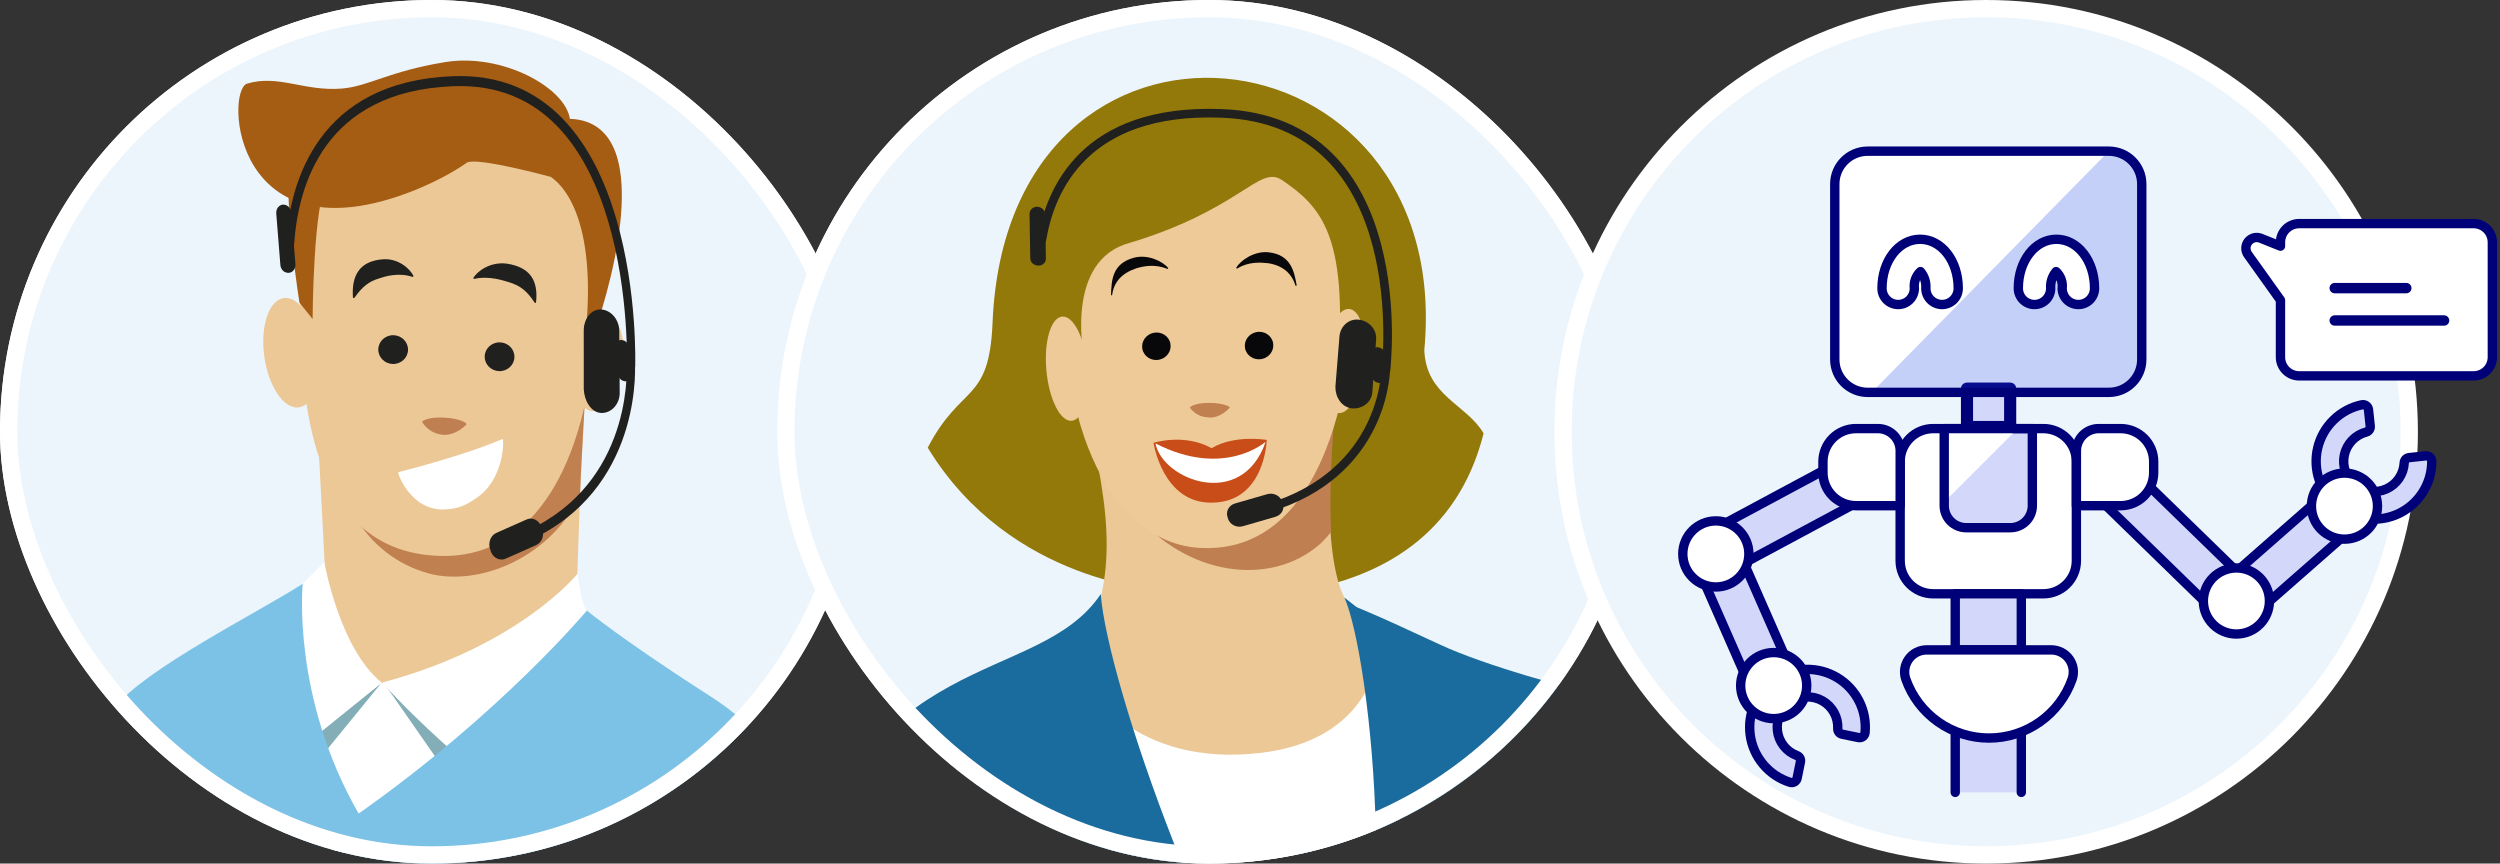 <svg width="579" height="200" viewBox="0 0 579 200" fill="none" xmlns="http://www.w3.org/2000/svg">
<rect x="0" y="0" width="579" height="200" fill="#333333" stroke="none"/>
<g clip-path="url(#clip0_4513_8540)">
<rect width="200" height="200" rx="100" fill="#ECF5FB"/>
<path d="M137.785 65.984C134.931 87.345 133.7 133.543 133.7 133.543C133.7 133.543 137.151 176.629 104.796 177.439C79.779 178.071 75.732 140.818 75.732 140.818L72.056 70.57L137.785 65.984Z" fill="#ECC896"/>
<path d="M135.705 84.061C130.637 80.071 121.02 79.517 114.096 77.661C98.998 73.591 83.483 82.693 79.421 97.901C75.358 113.11 84.246 128.751 99.344 132.821C109.789 135.657 126.351 130.38 134.3 115.012C134.54 108.869 134.939 101.824 135.339 94.779C135.321 91.328 135.406 87.757 135.705 84.061Z" fill="#C18050"/>
<path d="M81.065 156.596L92.263 159.044L106.538 162.504L104.922 172.863L77.591 199.386L67.486 158.323L81.065 156.596Z" fill="white"/>
<path d="M88.306 158.207L73.838 175.923L72.492 171.005L88.306 158.207Z" fill="#83ADB7"/>
<path d="M88.979 158.271L102.595 177.815L105.832 173.134L88.979 158.271Z" fill="#83ADB7"/>
<path d="M75.1 130.169C75.1 130.169 78.621 150.306 88.409 158.088L68.244 173.975L69.272 136.033L75.1 130.169Z" fill="white"/>
<path d="M133.764 132.87C133.764 132.87 120.342 149.623 88.52 158.08C97.338 167.935 109.402 178.009 109.402 178.009C109.402 178.009 133.803 152.582 135.927 141.518C134.576 139.719 133.764 132.87 133.764 132.87Z" fill="white"/>
<path d="M138.009 69.198C137.893 101.061 126.675 130.246 100.839 128.707C76.57 127.282 69.421 103.054 69.545 71.302C69.661 39.439 83.918 29.868 104.864 29.965C125.811 30.063 138.132 37.446 138.009 69.198Z" fill="#ECC896"/>
<path d="M127.574 40.967C127.574 40.967 110.657 36.355 108.185 37.642C104.468 40.24 100.269 42.315 96.046 44.058C53.888 60.811 52.109 20.949 57.234 19.366C64.544 17.185 70.395 21.232 79.255 20.503C85.454 19.959 90.004 16.523 103.109 14.383C116.214 12.243 130.918 20.239 131.982 27.516C154.764 28.377 138.213 75.31 138.213 75.31C138.213 75.31 138.731 77.947 135.452 78.844C138.022 56.611 133.315 45.022 127.574 40.967Z" fill="#A55C13"/>
<path d="M75.847 41.903C72.522 46.924 72.398 73.887 72.398 73.887L69.349 70.09C69.349 70.09 65.949 48.497 67.024 39.957C67.312 37.709 75.847 41.903 75.847 41.903Z" fill="#A55C13"/>
<path d="M108.016 98.324C108.313 97.96 106.339 96.903 103.015 96.732C99.021 96.481 97.802 97.592 97.802 97.592C97.802 97.592 97.703 97.713 97.823 97.823C97.823 97.823 99.279 100.418 102.615 100.705C103.393 100.78 105.698 100.656 108.016 98.324Z" fill="#BF7F50"/>
<path d="M94.499 81.05C94.544 79.21 93.038 77.681 91.136 77.635C89.235 77.589 87.657 79.043 87.613 80.884C87.568 82.724 89.074 84.254 90.976 84.299C92.877 84.345 94.455 82.891 94.499 81.05Z" fill="#20201E"/>
<path d="M119.142 82.706C119.186 80.866 117.681 79.337 115.779 79.291C113.877 79.245 112.299 80.7 112.255 82.54C112.211 84.38 113.716 85.909 115.618 85.955C117.52 86.001 119.097 84.547 119.142 82.706Z" fill="#20201E"/>
<path d="M95.554 64.141C95.665 64.133 95.768 64.014 95.76 63.904C94.979 62.287 92.237 59.694 88.476 60.068C83.274 60.542 81.384 63.793 81.74 68.892C81.748 69.002 81.977 69.098 82.08 68.979C83.905 66.401 85.38 65.185 87.891 64.453C89.087 64.035 92.358 63.027 95.554 64.141Z" fill="#20201E"/>
<path d="M109.842 64.592C109.731 64.6 109.613 64.496 109.605 64.386C110.502 62.875 113.459 60.553 117.392 61.058C122.909 61.898 124.692 65.115 124.146 70.054C124.154 70.165 123.932 70.18 123.814 70.077C122.068 67.414 120.535 66.185 117.916 65.365C116.665 65.007 113.24 63.798 109.842 64.592Z" fill="#20201E"/>
<path d="M28.845 318.067C108.54 312.506 170.518 249.372 176.938 172.183C173.992 168.267 169.968 164.872 165.413 161.849C144.078 148.189 135.919 141.407 135.919 141.407C135.919 141.407 116.081 165.179 83.063 188.423C67.473 161.331 70.105 135.196 70.105 135.196C59.66 141.939 33.499 154.902 26.343 164.089C16.53 176.692 8.192 259.919 -2.4 317.239C7.715 318.538 18.204 318.809 28.845 318.067Z" fill="#7CC1E6"/>
<path d="M144.202 84.986C145.166 78.864 143.491 73.514 140.46 73.036C137.429 72.559 134.19 77.135 133.226 83.257C132.261 89.379 133.937 94.73 136.967 95.207C139.998 95.685 143.237 91.109 144.202 84.986Z" fill="#ECC896"/>
<path d="M69.233 94.346C72.698 93.867 74.723 87.812 73.756 80.821C72.79 73.831 69.197 68.553 65.732 69.032C62.267 69.511 60.242 75.566 61.209 82.557C62.176 89.547 65.769 94.826 69.233 94.346Z" fill="#ECC896"/>
<path d="M92.25 109.369C91.917 109.393 95.101 118.304 102.875 117.984C106.208 117.863 107.927 116.963 109.948 115.597C117.096 111.089 116.645 101.43 116.439 101.667C108.652 104.995 97.501 108.001 92.25 109.369Z" fill="white"/>
<path d="M139.257 95.646C141.55 95.715 143.514 93.646 143.521 91.02L143.417 76.683C143.424 74.057 141.547 71.77 139.139 71.669C136.847 71.6 135.202 73.906 135.195 76.532L135.199 90.111C135.307 92.77 136.85 95.545 139.257 95.646Z" fill="#20201E"/>
<path d="M144.642 88.272L144.873 88.338C145.616 88.257 146.091 87.663 146.017 86.765L145.547 80.208C145.446 79.449 144.833 78.837 144.116 78.778L143.886 78.713C143.143 78.793 142.667 79.388 142.742 80.285L143.212 86.843C143.312 87.602 143.925 88.214 144.642 88.272Z" fill="#20201E"/>
<path fill-rule="evenodd" clip-rule="evenodd" d="M66.841 47.907C67.142 48.207 67.423 48.685 67.472 49.285L67.473 49.289L68.411 61.034C68.487 61.559 68.34 62.072 68.11 62.434C67.836 62.868 67.392 63.182 66.838 63.19C66.462 63.196 66.019 63.099 65.637 62.786C65.228 62.451 64.949 61.911 64.923 61.246L63.983 49.482C63.983 49.481 63.983 49.48 63.983 49.479C63.881 48.233 64.731 47.465 65.487 47.384C65.589 47.372 65.693 47.381 65.794 47.41C66.212 47.427 66.579 47.645 66.841 47.907Z" fill="#20201E"/>
<path fill-rule="evenodd" clip-rule="evenodd" d="M129.027 29.205C123.297 23.312 115.493 19.513 104.803 19.972L104.802 19.972C89.786 20.594 80.904 26.434 75.645 33.63C70.364 40.855 68.623 49.602 68.148 56.263C68.103 56.901 67.636 57.368 67.107 57.306C66.578 57.245 66.186 56.678 66.231 56.04C66.726 49.107 68.547 39.814 74.196 32.085C79.868 24.325 89.286 18.292 104.715 17.653C115.857 17.174 124.143 21.149 130.266 27.445C136.368 33.719 140.256 42.228 142.735 50.707C145.216 59.19 146.307 67.713 146.781 74.101C147.018 77.299 147.1 79.97 147.124 81.845C147.136 82.782 147.132 83.522 147.126 84.029C147.123 84.282 147.119 84.478 147.116 84.611C147.115 84.677 147.113 84.728 147.112 84.763L147.111 84.804L147.111 84.815L147.111 84.818C147.111 84.819 147.111 84.82 146.15 84.761L147.111 84.82C147.089 85.46 146.642 85.952 146.111 85.919C145.58 85.887 145.167 85.342 145.189 84.702L145.189 84.7L145.189 84.693L145.19 84.66C145.191 84.629 145.192 84.583 145.193 84.522C145.196 84.398 145.2 84.213 145.203 83.97C145.209 83.485 145.212 82.769 145.2 81.855C145.177 80.028 145.097 77.415 144.865 74.284C144.4 68.013 143.331 59.697 140.922 51.458C138.511 43.215 134.78 35.12 129.027 29.205Z" fill="#20201E"/>
<path d="M124.182 126.247L117.169 129.361C115.835 130.003 114.274 129.267 113.702 127.79L113.549 127.308C112.977 125.831 113.545 124.095 114.878 123.453L121.892 120.339C123.225 119.697 124.786 120.433 125.359 121.91L125.511 122.392C126.173 124.04 125.516 125.605 124.182 126.247Z" fill="#20201E"/>
<path fill-rule="evenodd" clip-rule="evenodd" d="M145.986 82.706C146.515 82.653 146.984 83.128 147.033 83.766L146.075 83.862C147.033 83.766 147.033 83.767 147.033 83.768L147.033 83.77L147.034 83.776L147.035 83.796L147.04 83.863C147.043 83.921 147.048 84.003 147.053 84.11C147.063 84.322 147.074 84.629 147.08 85.021C147.091 85.804 147.079 86.928 146.99 88.311C146.811 91.075 146.323 94.889 145.081 99.104C142.59 107.56 137.078 117.581 125.086 123.95C124.601 124.208 124.032 123.94 123.813 123.353C123.595 122.766 123.811 122.082 124.295 121.825C135.746 115.742 140.927 106.25 143.267 98.307C144.442 94.322 144.903 90.714 145.072 88.107C145.156 86.804 145.166 85.754 145.156 85.036C145.151 84.676 145.141 84.4 145.133 84.218C145.128 84.126 145.124 84.058 145.122 84.014L145.118 83.967L145.118 83.958C145.069 83.32 145.457 82.759 145.986 82.706Z" fill="#20201E"/>
</g>
<rect x="2" y="2" width="196" height="196" rx="98" stroke="white" stroke-width="4"/>
<g clip-path="url(#clip1_4513_8540)">
<rect x="180" width="200" height="200" rx="100" fill="#ECF5FB"/>
<path d="M229.869 74.898C229.069 93.496 222.59 88.783 214.866 103.683C234.102 135.325 269.32 136.692 269.32 136.692C269.32 136.692 331.421 148.879 343.601 100.366C339.676 93.629 330.27 91.722 329.87 81.083C337.084 4.097 233.144 -7.548 229.869 74.898Z" fill="#93780A"/>
<path d="M333.363 149.229C355.084 159.336 409.686 170.082 419.026 172.61C424.941 174.199 428.141 189.428 420.215 195.931C408.09 201.51 393.607 207.25 346.948 218.726C333.193 222.129 336.377 208.634 289.221 194.569C268.55 194.661 264.559 200.468 248.085 185.458C234.921 173.403 244.829 147.388 254.515 141.819C264.048 136.33 277.283 132.124 302.112 136.79C309.648 138.114 319.808 142.95 333.363 149.229Z" fill="#1A6C9E"/>
<path d="M303.632 63.669C304.362 63.384 312.763 57.414 313.004 57.874C313.333 58.874 310.49 65.936 309.599 65.915C308.825 65.93 303.632 63.669 303.632 63.669Z" fill="#BE7F50"/>
<path d="M294.126 52.627C293.039 54.468 296.144 56.847 297.51 57.401C300.205 58.626 306.952 59.191 305.585 56.586C304.423 54.556 295.067 51.254 294.126 52.627Z" fill="#ECC896"/>
<path d="M301.857 61.961C301.968 63.662 306.363 62.725 307.669 62.235C310.743 61.014 315.049 57.485 312.908 54.894C311.322 52.989 301.585 57.902 301.857 61.961Z" fill="#ECC896"/>
<path d="M310.685 75.999C308.516 87.887 305.158 126.201 311.276 138.238C323.959 163.349 331.729 176.67 320.315 186.957C299.844 205.318 242.43 179.336 253.938 142.024C258.93 126.016 255.905 109.815 245.918 74.006C240.526 55.528 316.385 44.569 310.685 75.999Z" fill="#ECC896"/>
<path d="M310.79 81.416C297.882 70.595 274.055 67.652 263.465 76.529C251.81 86.357 251.719 105.561 263.212 119.274C274.823 133.024 293.736 136.101 305.391 126.274C305.544 126.194 306.989 124.849 308.274 123.198C307.637 108.383 309.372 90.077 310.79 81.416Z" fill="#BF7F50"/>
<path d="M292.196 174.341C315.37 171.568 318.339 155.057 318.339 155.057L332.018 235.353L316.622 279.786L279.392 282.407L262.105 249.45L251.662 158.366C251.545 158.33 262.341 177.98 292.196 174.341Z" fill="white"/>
<path d="M327.714 153.364C322.241 146.657 324.528 148.78 311.357 138.39C317.425 151.822 326.107 227.996 307.179 261.967C281.195 229.759 256.371 157.654 254.936 137.59C240.301 159.438 200.333 148.64 183.245 209.597C182.415 212.672 200.751 215.954 201.053 219.51C204.594 258.31 204.741 271.818 190.234 312.168C209.734 333.507 234.949 350.09 264.512 359.309C270.004 361.022 275.452 362.465 281.009 363.557C296.938 344.548 392.738 232.236 327.714 153.364Z" fill="#1A6C9E"/>
<path d="M314.037 63.195C313.856 65.831 314.099 68.343 313.801 70.942C311.258 105.408 299.771 127.853 278.266 126.916C255.988 125.994 243.141 94.421 247.677 58.91C251.486 29.84 266.468 27.845 287.987 29.556C309.506 31.267 306.655 49.866 314.037 63.195Z" fill="#EECA98"/>
<path d="M251.217 83.735C251.217 83.735 246.298 61.687 260.446 56.611C287.392 48.732 291.482 38.083 296.895 41.695C306.113 47.903 311.936 54.719 309.982 83.599C327.275 63.093 313.874 20.962 281.383 24.42C262.801 26.446 237.716 32.47 243.133 68.136C243.872 72.341 249.688 78.771 251.217 83.735Z" fill="#93780A"/>
<path d="M310.001 95.656C312.623 95.931 315.313 90.757 316.009 84.102C316.705 77.446 315.144 71.828 312.522 71.554C309.9 71.28 307.21 76.453 306.514 83.109C305.818 89.764 307.379 95.382 310.001 95.656Z" fill="#EECA98"/>
<path d="M248.216 97.455C250.842 97.212 252.47 91.613 251.855 84.949C251.239 78.285 248.612 73.08 245.986 73.323C243.361 73.565 241.732 79.164 242.348 85.828C242.964 92.492 245.591 97.697 248.216 97.455Z" fill="#EECA98"/>
<path d="M284.797 94.464C285.023 94.15 283.343 93.37 280.284 93.313C276.72 93.228 275.618 94.294 275.618 94.294L275.582 94.411C275.582 94.411 276.941 96.63 279.884 96.65C280.585 96.869 282.71 96.634 284.797 94.464Z" fill="#C18050"/>
<path d="M292.21 83.153C294.001 82.802 295.179 81.119 294.841 79.394C294.502 77.67 292.776 76.556 290.985 76.908C289.194 77.259 288.016 78.942 288.355 80.667C288.693 82.391 290.419 83.505 292.21 83.153Z" fill="#08080A"/>
<path d="M268.429 83.317C270.221 82.966 271.398 81.283 271.06 79.558C270.722 77.833 268.995 76.72 267.204 77.071C265.413 77.423 264.236 79.106 264.574 80.83C264.912 82.555 266.638 83.668 268.429 83.317Z" fill="#08080A"/>
<path d="M286.531 62.181C286.378 62.261 286.297 62.108 286.334 61.991C287.231 60.348 290.515 58.038 293.853 58.438C299.052 59.034 299.748 62.969 300.312 66.094C300.275 66.211 300.005 66.255 300.042 66.138C299.134 63.291 297.125 61.51 293.708 60.957C291.846 60.761 289.21 60.58 286.531 62.181Z" fill="#08080A"/>
<path d="M270.35 62.265C270.467 62.301 270.62 62.221 270.54 62.068C269.349 60.542 265.792 58.792 262.557 59.707C257.513 61.082 257.435 65.033 257.305 68.326C257.269 68.443 257.539 68.399 257.575 68.282C257.983 65.332 259.763 63.323 263.07 62.174C264.917 61.596 267.502 61.12 270.35 62.265Z" fill="#08080A"/>
<path d="M216.112 213.566C210.421 207.56 196.404 199.471 176.668 199.855C152.791 200.358 150.455 213.604 127.65 211.493C120.378 211.789 112.053 209.705 109.098 213.015C102.428 220.423 118.426 232.848 130.626 231.14C141.899 229.527 153.449 226.205 147.788 235.723C145.016 240.5 130.047 253.14 118.609 272.139C100.948 287.658 91.481 306.502 92.697 313.292C92.697 313.292 95.366 319.124 102.153 313.805C99.936 317.216 92.444 330.137 98.945 333.959C102.998 335.352 108.545 331.953 116.186 324.72C114.181 329.095 114.212 332.695 117.119 334.884C119.713 336.846 126.416 337.142 140.77 322.771C138.793 326.642 138.438 330.249 141.717 331.657C145.347 333.173 180.068 322.975 224.054 259.636C224.127 259.402 239.2 238.204 216.112 213.566Z" fill="#FACA96"/>
<path d="M313.098 94.572C315.464 94.797 317.639 93.168 317.828 90.919L318.711 78.629C318.9 76.38 317.117 74.286 314.634 74.024C312.269 73.799 310.408 75.655 310.219 77.904L309.284 89.536C309.212 91.822 310.616 94.311 313.098 94.572Z" fill="#20201E"/>
<path d="M319.178 88.646L319.411 88.719C320.185 88.704 320.718 88.229 320.703 87.455L320.671 81.803C320.619 81.146 320.027 80.577 319.29 80.475L319.056 80.403C318.282 80.418 317.749 80.892 317.764 81.666L317.797 87.318C317.848 87.975 318.44 88.544 319.178 88.646Z" fill="#20201E"/>
<path fill-rule="evenodd" clip-rule="evenodd" d="M241.509 48.425C241.8 48.705 242.057 49.134 242.067 49.652L242.067 49.656L242.067 49.656L242.226 59.784C242.268 60.239 242.08 60.668 241.817 60.962C241.504 61.313 241.023 61.55 240.45 61.517C240.06 61.495 239.609 61.38 239.235 61.084C238.835 60.768 238.584 60.285 238.604 59.713L238.445 49.568C238.445 49.567 238.445 49.566 238.445 49.565C238.425 48.49 239.358 47.894 240.145 47.879C240.252 47.877 240.358 47.892 240.461 47.924C240.892 47.969 241.257 48.182 241.509 48.425Z" fill="#20201E"/>
<path fill-rule="evenodd" clip-rule="evenodd" d="M307.114 36.915C301.595 31.452 293.787 27.631 282.701 27.25L282.699 27.25C267.127 26.693 257.538 31.051 251.602 36.834C245.64 42.641 243.235 50.007 242.283 55.678C242.192 56.221 241.678 56.588 241.135 56.496C240.592 56.405 240.225 55.891 240.316 55.348C241.307 49.445 243.833 41.617 250.21 35.405C256.612 29.169 266.769 24.685 282.77 25.256C294.326 25.654 302.62 29.66 308.517 35.498C314.394 41.315 317.825 48.886 319.803 56.328C321.782 63.775 322.321 71.156 322.369 76.662C322.393 79.418 322.294 81.712 322.188 83.32C322.136 84.124 322.081 84.757 322.04 85.191C322.019 85.408 322.002 85.575 321.989 85.689C321.983 85.746 321.978 85.79 321.975 85.82L321.971 85.854L321.97 85.864L321.969 85.866C321.969 85.867 321.969 85.868 320.979 85.747L321.969 85.868C321.903 86.414 321.406 86.804 320.859 86.737C320.312 86.671 319.923 86.174 319.989 85.627L319.989 85.626L319.99 85.62L319.994 85.591C319.997 85.565 320.001 85.526 320.007 85.473C320.018 85.368 320.035 85.21 320.055 85.002C320.094 84.586 320.147 83.973 320.198 83.19C320.301 81.623 320.398 79.379 320.375 76.679C320.328 71.274 319.797 64.073 317.876 56.841C315.953 49.605 312.654 42.399 307.114 36.915Z" fill="#20201E"/>
<path d="M295.392 119.692L287.923 121.851C286.5 122.304 284.937 121.56 284.447 120.254L284.322 119.83C283.832 118.523 284.54 117.077 285.963 116.624L293.432 114.465C294.855 114.012 296.418 114.756 296.908 116.063L297.033 116.486C297.603 117.946 296.815 119.239 295.392 119.692Z" fill="#20201E"/>
<path fill-rule="evenodd" clip-rule="evenodd" d="M320.952 83.975C321.503 83.968 321.955 84.409 321.962 84.96L320.965 84.972C321.962 84.96 321.962 84.96 321.962 84.961L321.962 84.963L321.962 84.968L321.962 84.985L321.962 85.043C321.962 85.093 321.961 85.164 321.959 85.255C321.954 85.438 321.945 85.702 321.923 86.038C321.88 86.71 321.79 87.671 321.602 88.85C321.227 91.205 320.458 94.436 318.882 97.957C315.721 105.02 309.327 113.204 296.485 117.79C295.967 117.976 295.396 117.705 295.211 117.187C295.026 116.668 295.296 116.098 295.814 115.912C308.078 111.533 314.092 103.777 317.062 97.142C318.551 93.814 319.279 90.757 319.633 88.535C319.81 87.426 319.894 86.527 319.933 85.911C319.953 85.603 319.961 85.366 319.965 85.208C319.967 85.13 319.967 85.071 319.968 85.033L319.968 84.993L319.968 84.985L319.968 84.985L319.968 84.984C319.961 84.434 320.402 83.982 320.952 83.975Z" fill="#20201E"/>
<path d="M280.604 103.798C274.264 100.282 267.146 102.55 267.146 102.55C267.146 102.55 269.279 116.677 280.772 116.415C293.002 116.255 293.381 101.885 293.381 101.885C293.381 101.885 285.961 100.597 280.604 103.798Z" fill="#C94D19"/>
<path d="M293.118 102.316C293.118 102.316 283.528 110.865 267.613 102.696C269.21 111.143 287.622 118.296 293.118 102.316Z" fill="white"/>
</g>
<rect x="182" y="2" width="196" height="196" rx="98" stroke="white" stroke-width="4"/>
<path d="M557.982 100C557.982 154.124 514.11 198 459.991 198C405.872 198 362 154.124 362 100C362 45.876 405.872 2 459.991 2C514.11 2 557.982 45.876 557.982 100Z" fill="#ECF5FB" stroke="white" stroke-width="4"/>
<path d="M561.789 105.578C561.967 105.559 562.147 105.578 562.317 105.633C562.488 105.688 562.644 105.779 562.777 105.899C562.91 106.018 563.017 106.165 563.089 106.328C563.162 106.492 563.199 106.669 563.199 106.848C563.198 109.377 562.481 111.853 561.131 113.991C559.782 116.129 557.855 117.841 555.573 118.93C553.291 120.018 550.747 120.438 548.237 120.142C545.726 119.845 543.351 118.844 541.385 117.253C539.419 115.663 537.944 113.549 537.13 111.155C536.316 108.761 536.196 106.186 536.784 103.727C537.372 101.268 538.644 99.026 540.453 97.259C542.261 95.493 544.533 94.275 547.006 93.746C547.181 93.709 547.361 93.709 547.536 93.747C547.711 93.784 547.876 93.858 548.02 93.963C548.165 94.068 548.286 94.202 548.375 94.357C548.465 94.511 548.521 94.683 548.54 94.861L548.945 98.696C548.978 98.998 548.901 99.303 548.729 99.554C548.556 99.805 548.3 99.985 548.005 100.063C546.754 100.396 545.619 101.069 544.726 102.007C543.834 102.946 543.219 104.113 542.949 105.38C542.679 106.647 542.764 107.963 543.197 109.184C543.629 110.405 544.391 111.482 545.398 112.297C546.405 113.111 547.618 113.631 548.902 113.798C550.186 113.966 551.491 113.775 552.674 113.246C553.856 112.717 554.868 111.871 555.599 110.802C556.33 109.732 556.751 108.482 556.815 107.188C556.829 106.884 556.951 106.595 557.161 106.374C557.37 106.153 557.652 106.014 557.955 105.983L561.789 105.578Z" fill="#D3D8FB" stroke="#000078" stroke-width="2.169" stroke-linecap="round" stroke-linejoin="round"/>
<path d="M492.321 107.309L485.205 114.62L512.62 141.309L519.735 133.998L492.321 107.309Z" fill="#D3D8FB"/>
<path d="M492.321 107.309L485.205 114.62L512.62 141.309L519.735 133.998L492.321 107.309Z" stroke="#000078" stroke-width="2.169" stroke-linecap="round" stroke-linejoin="round"/>
<path d="M536.884 115.77L515.729 134.339L522.458 142.007L543.613 123.438L536.884 115.77Z" fill="white"/>
<path d="M536.884 115.77L515.729 134.339L522.458 142.007L543.613 123.438L536.884 115.77Z" fill="#D3D8FB" stroke="#000078" stroke-width="2.169" stroke-linecap="round" stroke-linejoin="round"/>
<path d="M542.978 124.87C547.204 124.87 550.63 121.444 550.63 117.218C550.63 112.992 547.204 109.565 542.978 109.565C538.752 109.565 535.326 112.992 535.326 117.218C535.326 121.444 538.752 124.87 542.978 124.87Z" fill="white" stroke="#000078" stroke-width="2.169" stroke-linecap="round" stroke-linejoin="round"/>
<path d="M517.951 146.84C522.177 146.84 525.602 143.414 525.602 139.188C525.602 134.962 522.177 131.535 517.951 131.535C513.725 131.535 510.299 134.962 510.299 139.188C510.299 143.414 513.725 146.84 517.951 146.84Z" fill="white" stroke="#000078" stroke-width="2.169" stroke-linecap="round" stroke-linejoin="round"/>
<path d="M452.831 183.511V168.911H468.135V183.511" fill="#D3D8FB"/>
<path d="M452.831 183.511V168.911H468.135V183.511" stroke="#000078" stroke-width="2.169" stroke-linecap="round" stroke-linejoin="round"/>
<path d="M465.582 89.055H455.381V99.257H465.582V89.055Z" fill="#D3D8FB"/>
<path d="M465.556 90.008H455.556V98.897H465.556V90.008Z" stroke="#000078" stroke-width="2.812" stroke-linecap="round" stroke-linejoin="round"/>
<path d="M473.236 99.261H447.729C443.503 99.261 440.077 102.687 440.077 106.913V129.871C440.077 134.097 443.503 137.523 447.729 137.523H473.236C477.463 137.523 480.888 134.097 480.888 129.871V106.913C480.888 102.687 477.463 99.261 473.236 99.261Z" fill="white" stroke="#000078" stroke-width="2.169" stroke-linecap="round" stroke-linejoin="round"/>
<path d="M468.135 137.523H452.831V150.516H468.135V137.523Z" fill="#D3D8FB"/>
<path d="M468.135 137.523H452.831V150.516H468.135V137.523Z" stroke="#000078" stroke-width="2.169" stroke-linecap="round" stroke-linejoin="round"/>
<path opacity="0.2" d="M470.692 117.116C470.692 118.469 470.155 119.767 469.198 120.724C468.241 121.681 466.943 122.218 465.59 122.218H455.381C454.711 122.218 454.048 122.086 453.429 121.83C452.81 121.573 452.248 121.197 451.774 120.724C451.301 120.25 450.925 119.687 450.669 119.068C450.413 118.449 450.281 117.786 450.281 117.116V99.261H470.692V117.116Z" fill="#233CED"/>
<path d="M467.282 99.261L450.281 116.248V99.261H467.282Z" fill="white"/>
<path d="M470.692 117.116C470.692 118.469 470.155 119.767 469.198 120.724C468.241 121.681 466.943 122.218 465.59 122.218H455.381C454.711 122.218 454.048 122.086 453.429 121.83C452.81 121.573 452.248 121.197 451.774 120.724C451.301 120.25 450.925 119.687 450.669 119.068C450.413 118.449 450.281 117.786 450.281 117.116V99.261H470.692V117.116Z" stroke="#000078" stroke-width="2.169" stroke-linecap="round" stroke-linejoin="round"/>
<path d="M475.087 150.515C475.903 150.516 476.707 150.712 477.432 151.088C478.157 151.463 478.781 152.007 479.252 152.674C479.723 153.34 480.027 154.11 480.139 154.919C480.252 155.727 480.168 156.551 479.896 157.32C478.489 161.301 475.883 164.748 472.435 167.186C468.988 169.624 464.87 170.933 460.648 170.933C456.426 170.933 452.308 169.624 448.861 167.186C445.414 164.748 442.807 161.301 441.4 157.32C441.127 156.55 441.044 155.725 441.156 154.916C441.269 154.106 441.574 153.336 442.046 152.669C442.519 152.002 443.144 151.458 443.871 151.083C444.597 150.709 445.402 150.514 446.22 150.515H475.087Z" fill="white" stroke="#000078" stroke-width="2.169" stroke-linecap="round" stroke-linejoin="round"/>
<path d="M430.68 104.477L396.968 122.57L401.792 131.559L435.504 113.467L430.68 104.477Z" fill="#D3D8FB" stroke="#000078" stroke-width="2.169" stroke-linecap="round" stroke-linejoin="round"/>
<path d="M440.077 117.116H429.828C427.802 117.111 425.861 116.303 424.43 114.868C422.999 113.433 422.196 111.49 422.197 109.463V106.913C422.196 105.908 422.394 104.913 422.778 103.984C423.163 103.056 423.726 102.212 424.437 101.501C425.148 100.791 425.991 100.227 426.92 99.843C427.848 99.458 428.843 99.26 429.848 99.261H434.945C436.3 99.266 437.598 99.804 438.56 100.758C439.521 101.712 440.069 103.006 440.085 104.361L440.077 117.116Z" fill="white" stroke="#000078" stroke-width="2.169" stroke-linecap="round" stroke-linejoin="round"/>
<path d="M402.68 127.637L393.341 131.742L404.665 157.513L414.005 153.408L402.68 127.637Z" fill="#D3D8FB"/>
<path d="M402.68 127.637L393.341 131.742L404.665 157.513L414.005 153.408L402.68 127.637Z" stroke="#000078" stroke-width="2.169" stroke-linecap="round" stroke-linejoin="round"/>
<path d="M416.212 180.23C416.175 180.405 416.103 180.571 415.998 180.717C415.894 180.862 415.761 180.984 415.607 181.075C415.453 181.166 415.281 181.223 415.104 181.242C414.926 181.262 414.747 181.244 414.577 181.19C412.166 180.427 410.021 178.998 408.39 177.067C406.757 175.136 405.705 172.783 405.355 170.279C405.004 167.775 405.369 165.223 406.408 162.918C407.447 160.614 409.117 158.65 411.225 157.254C413.333 155.859 415.793 155.088 418.32 155.032C420.847 154.976 423.339 155.637 425.507 156.938C427.675 158.239 429.43 160.127 430.57 162.383C431.709 164.64 432.187 167.173 431.948 169.69C431.931 169.868 431.876 170.041 431.788 170.196C431.7 170.352 431.58 170.487 431.436 170.594C431.293 170.7 431.128 170.775 430.954 170.814C430.779 170.852 430.598 170.854 430.423 170.818L426.643 170.048C426.345 169.987 426.079 169.822 425.892 169.582C425.706 169.342 425.611 169.044 425.626 168.74C425.686 167.446 425.387 166.161 424.761 165.027C424.136 163.893 423.209 162.954 422.083 162.314C420.957 161.675 419.675 161.359 418.381 161.403C417.087 161.447 415.83 161.849 414.749 162.563C413.669 163.278 412.808 164.277 412.261 165.451C411.714 166.625 411.503 167.928 411.651 169.215C411.798 170.501 412.299 171.722 413.098 172.741C413.897 173.761 414.962 174.539 416.177 174.99C416.462 175.096 416.7 175.3 416.848 175.566C416.995 175.832 417.043 176.142 416.982 176.44L416.212 180.23Z" fill="#D3D8FB"/>
<path d="M416.212 180.23C416.175 180.405 416.103 180.571 415.998 180.717C415.894 180.862 415.761 180.984 415.607 181.075C415.453 181.166 415.281 181.223 415.104 181.242C414.926 181.262 414.747 181.244 414.577 181.19C412.166 180.427 410.021 178.998 408.39 177.067C406.757 175.136 405.705 172.783 405.355 170.279C405.004 167.775 405.369 165.223 406.408 162.918C407.447 160.614 409.117 158.65 411.225 157.254C413.333 155.859 415.793 155.088 418.32 155.032C420.847 154.976 423.339 155.637 425.507 156.938C427.675 158.239 429.43 160.127 430.57 162.383C431.709 164.64 432.187 167.173 431.948 169.69C431.931 169.868 431.876 170.041 431.788 170.196C431.7 170.352 431.58 170.487 431.436 170.594C431.293 170.7 431.128 170.775 430.954 170.814C430.779 170.852 430.598 170.854 430.423 170.818L426.643 170.048C426.345 169.987 426.079 169.822 425.892 169.582C425.706 169.342 425.611 169.044 425.626 168.74C425.686 167.446 425.387 166.161 424.761 165.027C424.136 163.893 423.209 162.954 422.083 162.314C420.957 161.675 419.675 161.359 418.381 161.403C417.087 161.447 415.83 161.849 414.749 162.563C413.669 163.278 412.808 164.277 412.261 165.451C411.714 166.625 411.503 167.928 411.651 169.215C411.798 170.501 412.299 171.722 413.098 172.741C413.897 173.761 414.962 174.539 416.177 174.99C416.462 175.096 416.7 175.3 416.848 175.566C416.995 175.832 417.043 176.142 416.982 176.44L416.212 180.23Z" stroke="#000078" stroke-width="2.169" stroke-linecap="round" stroke-linejoin="round"/>
<path d="M410.788 166.435C415.013 166.435 418.439 163.009 418.439 158.783C418.439 154.556 415.013 151.13 410.788 151.13C406.562 151.13 403.136 154.556 403.136 158.783C403.136 163.009 406.562 166.435 410.788 166.435Z" fill="white" stroke="#000078" stroke-width="2.169" stroke-linecap="round" stroke-linejoin="round"/>
<path d="M397.389 135.945C401.615 135.945 405.04 132.519 405.04 128.293C405.04 124.067 401.615 120.64 397.389 120.64C393.163 120.64 389.737 124.067 389.737 128.293C389.737 132.519 393.163 135.945 397.389 135.945Z" fill="white" stroke="#000078" stroke-width="2.169" stroke-linecap="round" stroke-linejoin="round"/>
<path d="M480.889 117.116H491.138C492.143 117.116 493.138 116.918 494.066 116.534C494.995 116.149 495.839 115.586 496.549 114.875C497.26 114.164 497.824 113.321 498.208 112.392C498.592 111.463 498.79 110.468 498.79 109.463V106.913C498.79 105.908 498.592 104.913 498.208 103.984C497.824 103.056 497.26 102.212 496.549 101.501C495.839 100.791 494.995 100.227 494.066 99.843C493.138 99.458 492.143 99.26 491.138 99.261H486.038C484.684 99.266 483.385 99.803 482.423 100.758C481.461 101.712 480.913 103.006 480.896 104.361L480.889 117.116Z" fill="white" stroke="#000078" stroke-width="2.169" stroke-linecap="round" stroke-linejoin="round"/>
<path opacity="0.2" d="M488.412 35.011H432.552C428.346 35.011 424.936 38.421 424.936 42.628V83.256C424.936 87.463 428.346 90.873 432.552 90.873H488.412C492.619 90.873 496.029 87.463 496.029 83.256V42.628C496.029 38.421 492.619 35.011 488.412 35.011Z" fill="#233CED"/>
<path d="M433.493 90.865H432.553C430.536 90.862 428.602 90.059 427.176 88.632C425.75 87.205 424.948 85.27 424.946 83.253V42.615C424.946 40.595 425.748 38.657 427.177 37.229C428.605 35.8 430.543 34.998 432.563 34.998H488.413L433.493 90.865Z" fill="white"/>
<path d="M439.618 70.528C440.612 70.528 441.566 70.133 442.269 69.43C442.972 68.727 443.367 67.773 443.367 66.778C443.282 66.067 443.365 65.346 443.61 64.672C443.855 63.999 444.255 63.393 444.777 62.903C445.68 63.984 446.128 65.373 446.027 66.778C446.027 67.773 446.422 68.727 447.125 69.43C447.829 70.133 448.782 70.528 449.777 70.528C450.771 70.528 451.725 70.133 452.428 69.43C453.132 68.727 453.527 67.773 453.527 66.778C453.527 60.406 449.647 55.413 444.697 55.413C439.748 55.413 435.871 60.413 435.871 66.778C435.871 67.772 436.265 68.726 436.968 69.429C437.671 70.132 438.624 70.528 439.618 70.528Z" fill="white" stroke="#000078" stroke-width="2.169" stroke-linecap="round" stroke-linejoin="round"/>
<path d="M481.351 70.528C480.356 70.528 479.402 70.133 478.699 69.43C477.996 68.727 477.601 67.773 477.601 66.778C477.686 66.067 477.602 65.346 477.357 64.673C477.113 64 476.713 63.394 476.191 62.903C475.287 63.983 474.839 65.373 474.941 66.778C474.941 67.773 474.546 68.727 473.843 69.43C473.14 70.133 472.186 70.528 471.192 70.528C470.197 70.528 469.243 70.133 468.54 69.43C467.837 68.727 467.442 67.773 467.442 66.778C467.442 60.406 471.319 55.413 476.269 55.413C481.218 55.413 485.098 60.413 485.098 66.778C485.098 67.772 484.703 68.726 484 69.429C483.298 70.132 482.345 70.528 481.351 70.528Z" fill="white" stroke="#000078" stroke-width="2.169" stroke-linecap="round" stroke-linejoin="round"/>
<path d="M488.412 35.011H432.552C428.346 35.011 424.936 38.421 424.936 42.628V83.256C424.936 87.463 428.346 90.873 432.552 90.873H488.412C492.619 90.873 496.029 87.463 496.029 83.256V42.628C496.029 38.421 492.619 35.011 488.412 35.011Z" stroke="#000078" stroke-width="2.169" stroke-linecap="round" stroke-linejoin="round"/>
<path d="M572.9 87.05H532.484C531.336 87.05 530.236 86.594 529.424 85.783C528.613 84.971 528.157 83.871 528.157 82.723V69.508L520.618 58.953C520.303 58.513 520.14 57.983 520.152 57.443C520.164 56.903 520.351 56.381 520.685 55.956C521.018 55.53 521.481 55.225 522.003 55.084C522.525 54.944 523.078 54.977 523.58 55.178L528.157 57.008V56.115C528.157 54.968 528.613 53.867 529.424 53.055C530.236 52.244 531.336 51.788 532.484 51.788H572.9C573.469 51.788 574.031 51.9 574.556 52.117C575.082 52.335 575.559 52.654 575.96 53.055C576.362 53.457 576.681 53.934 576.898 54.459C577.116 54.984 577.228 55.547 577.228 56.115V82.723C577.228 83.291 577.116 83.854 576.898 84.379C576.681 84.904 576.362 85.381 575.96 85.783C575.559 86.185 575.082 86.504 574.556 86.721C574.031 86.938 573.469 87.05 572.9 87.05Z" fill="white"/>
<path d="M572.9 87.05H532.484C531.336 87.05 530.236 86.594 529.424 85.783C528.613 84.971 528.157 83.871 528.157 82.723V69.508L520.618 58.953C520.303 58.513 520.14 57.983 520.152 57.443C520.164 56.903 520.351 56.381 520.685 55.956C521.018 55.53 521.481 55.225 522.003 55.084C522.525 54.944 523.078 54.977 523.58 55.178L528.157 57.008V56.115C528.157 54.968 528.613 53.867 529.424 53.055C530.236 52.244 531.336 51.788 532.484 51.788H572.9C573.469 51.788 574.031 51.9 574.556 52.117C575.082 52.335 575.559 52.654 575.96 53.055C576.362 53.457 576.681 53.934 576.898 54.459C577.116 54.984 577.228 55.547 577.228 56.115V82.723C577.228 83.291 577.116 83.854 576.898 84.379C576.681 84.904 576.362 85.381 575.96 85.783C575.559 86.185 575.082 86.504 574.556 86.721C574.031 86.938 573.469 87.05 572.9 87.05Z" stroke="#000078" stroke-width="2.169" stroke-linecap="round" stroke-linejoin="round"/>
<path d="M540.723 65.522C540.057 65.522 539.518 66.061 539.518 66.726C539.518 67.392 540.057 67.931 540.723 67.931H557.296C557.962 67.931 558.501 67.392 558.501 66.726C558.501 66.061 557.962 65.522 557.296 65.522H540.723Z" fill="#000078"/>
<path d="M540.723 73.021C540.057 73.021 539.518 73.56 539.518 74.226C539.518 74.891 540.057 75.431 540.723 75.431H566.046C566.711 75.431 567.25 74.891 567.25 74.226C567.25 73.56 566.711 73.021 566.046 73.021H540.723Z" fill="#000078"/>
<defs>
<clipPath id="clip0_4513_8540">
<rect width="200" height="200" rx="100" fill="white"/>
</clipPath>
<clipPath id="clip1_4513_8540">
<rect x="180" width="200" height="200" rx="100" fill="white"/>
</clipPath>
</defs>
</svg>
